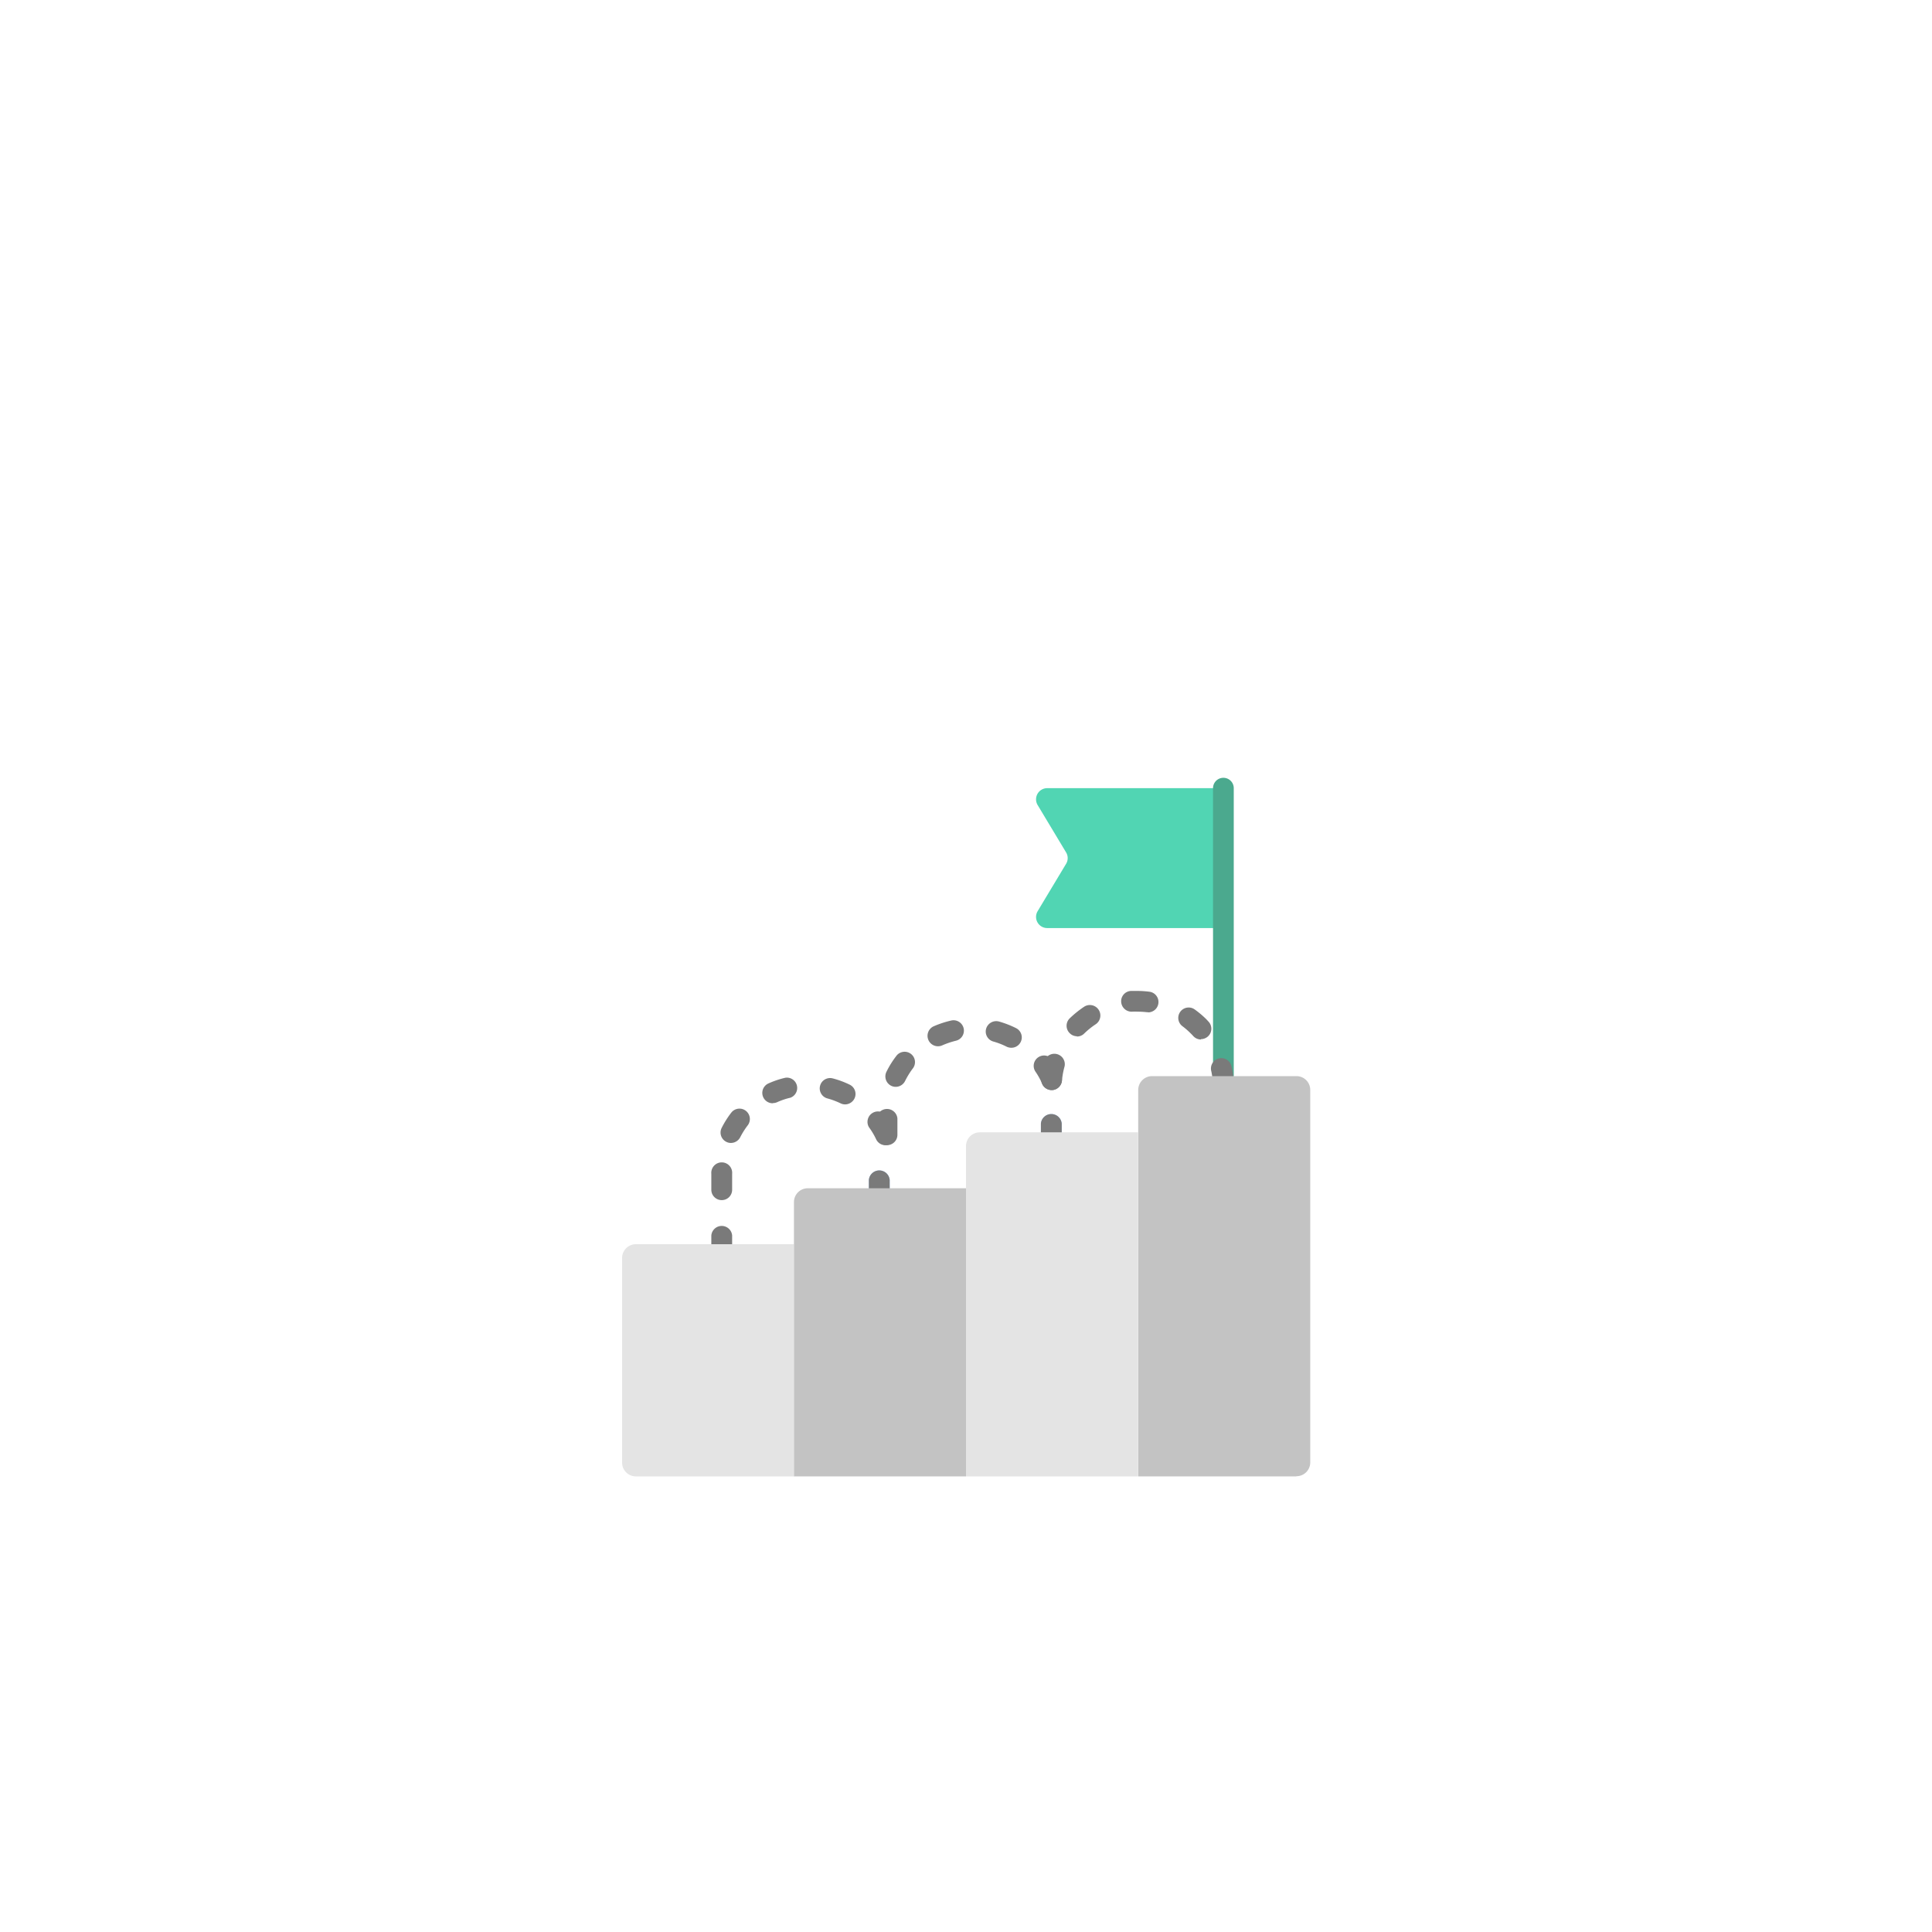 <svg xmlns="http://www.w3.org/2000/svg" id="Layer_1" data-name="Layer 1" width="220" height="220" viewBox="0 0 220 220"><defs><style>.cls-1{fill:#51d5b3;}.cls-2{fill:#4ba98e;}.cls-3{fill:#7a7a7a;}.cls-4{fill:#9dc6fb;}.cls-5{fill:#e4e4e4;}.cls-6{fill:#c3c3c3;}</style></defs><path class="cls-1" d="M119.24,105.68h20.07V89.75H119.24a1.27,1.27,0,0,0-1.09,1.91l3.25,5.41a1.25,1.25,0,0,1,0,1.29l-3.25,5.41a1.27,1.27,0,0,0,1.09,1.91Zm0,0"></path><path class="cls-2" d="M139.31,123.75a1.18,1.18,0,0,1-1.18-1.19V89.75a1.18,1.18,0,0,1,2.36,0v32.81a1.18,1.18,0,0,1-1.18,1.19Zm0,0"></path><path class="cls-3" d="M82.17,142.86A1.18,1.18,0,0,1,81,141.68v-1a1.19,1.19,0,0,1,2.37,0v1a1.18,1.18,0,0,1-1.19,1.18Zm0,0"></path><path class="cls-3" d="M82.17,136.66A1.18,1.18,0,0,1,81,135.48v-1.82a1.19,1.19,0,1,1,2.37,0v1.82a1.18,1.18,0,0,1-1.19,1.18Zm18.67-6.25a1.18,1.18,0,0,1-1.07-.67,8,8,0,0,0-.82-1.38,1.19,1.19,0,0,1,1.92-1.39,10.71,10.71,0,0,1,1,1.76,1.19,1.19,0,0,1-.57,1.57,1.1,1.1,0,0,1-.5.11Zm-17.61-.26a1.12,1.12,0,0,1-.53-.13,1.18,1.18,0,0,1-.52-1.59,10.71,10.71,0,0,1,1.09-1.73,1.18,1.18,0,1,1,1.87,1.45,9,9,0,0,0-.85,1.35,1.2,1.2,0,0,1-1.06.65Zm13-4.39a1.19,1.19,0,0,1-.51-.12,8.71,8.71,0,0,0-1.5-.56,1.18,1.18,0,0,1,.61-2.28,10.31,10.31,0,0,1,1.92.71,1.18,1.18,0,0,1,.55,1.58,1.2,1.2,0,0,1-1.07.67ZM88,125.63a1.18,1.18,0,0,1-.49-2.26,10.29,10.29,0,0,1,1.94-.65A1.18,1.18,0,0,1,90,125a7.89,7.89,0,0,0-1.51.51,1.18,1.18,0,0,1-.48.1Zm0,0"></path><path class="cls-4" d="M100.12,136.49a1.18,1.18,0,0,1-1.18-1.18v-.95a1.19,1.19,0,0,1,2.37,0v.95a1.18,1.18,0,0,1-1.19,1.18Zm0,0"></path><path class="cls-3" d="M100.12,136.49a1.18,1.18,0,0,1-1.18-1.18v-.95a1.19,1.19,0,0,1,2.37,0v.95a1.18,1.18,0,0,1-1.19,1.18Zm0,0"></path><path class="cls-3" d="M101,130.4a1.18,1.18,0,0,1-1.18-1.18v-1.86a1.19,1.19,0,0,1,2.37,0v1.86A1.18,1.18,0,0,1,101,130.4Zm18.77-6.27a1.18,1.18,0,0,1-1.09-.71,8.26,8.26,0,0,0-.79-1.42,1.18,1.18,0,0,1,1.94-1.34,10.76,10.76,0,0,1,1,1.81,1.19,1.19,0,0,1-.61,1.56,1.1,1.1,0,0,1-.47.1ZM102,123.76a1.17,1.17,0,0,1-.52-.12,1.19,1.19,0,0,1-.54-1.59,10.31,10.31,0,0,1,1.09-1.76,1.18,1.18,0,1,1,1.88,1.42,9.4,9.4,0,0,0-.85,1.39,1.19,1.19,0,0,1-1.06.66Zm13.16-4.45a1.24,1.24,0,0,1-.53-.12,8.25,8.25,0,0,0-1.52-.59,1.18,1.18,0,0,1-.82-1.45,1.2,1.2,0,0,1,1.46-.83,11.12,11.12,0,0,1,1.94.75,1.18,1.18,0,0,1-.53,2.24Zm-8.37-.17a1.19,1.19,0,0,1-.48-2.27,11.3,11.3,0,0,1,2-.66,1.18,1.18,0,1,1,.54,2.3,9.62,9.62,0,0,0-1.54.52,1.16,1.16,0,0,1-.48.11Zm0,0"></path><path class="cls-4" d="M119.72,130.12a1.18,1.18,0,0,1-1.19-1.18v-1a1.19,1.19,0,0,1,2.37,0v1a1.18,1.18,0,0,1-1.18,1.18Zm0,0"></path><path class="cls-3" d="M119.72,130.12a1.18,1.18,0,0,1-1.19-1.18v-1a1.19,1.19,0,0,1,2.37,0v1a1.18,1.18,0,0,1-1.18,1.18Zm0,0"></path><path class="cls-3" d="M119.75,124.12h-.1a1.18,1.18,0,0,1-1.08-1.27,11.31,11.31,0,0,1,.38-2.09,1.19,1.19,0,0,1,2.28.65,9,9,0,0,0-.3,1.63,1.19,1.19,0,0,1-1.18,1.09Zm17-5.75a1.19,1.19,0,0,1-.87-.39c-.1-.11-.19-.21-.3-.31a7.94,7.94,0,0,0-.93-.81,1.18,1.18,0,0,1,1.41-1.9,10.78,10.78,0,0,1,1.2,1c.13.12.25.26.37.39a1.18,1.18,0,0,1-.08,1.67,1.22,1.22,0,0,1-.8.31ZM122.64,118a1.17,1.17,0,0,1-.84-.36,1.18,1.18,0,0,1,0-1.67,11.71,11.71,0,0,1,1.65-1.33,1.18,1.18,0,1,1,1.31,2,8.78,8.78,0,0,0-1.3,1.05,1.16,1.16,0,0,1-.83.34Zm8.1-2.74h-.15a9.64,9.64,0,0,0-1.08-.06h0a5.52,5.52,0,0,0-.58,0,1.19,1.19,0,0,1-1.26-1.11,1.17,1.17,0,0,1,1.1-1.25l.74,0a10.66,10.66,0,0,1,1.38.09,1.18,1.18,0,0,1-.15,2.35Zm0,0"></path><path class="cls-3" d="M139.24,123.75a1.2,1.2,0,0,1-1.18-1,7.39,7.39,0,0,0-.14-.82,1.18,1.18,0,0,1,2.31-.51,9,9,0,0,1,.18,1,1.18,1.18,0,0,1-1,1.32Zm0,0"></path><path class="cls-5" d="M90.41,168.12h-18a1.57,1.57,0,0,1-1.57-1.58V143.26a1.57,1.57,0,0,1,1.57-1.58h18Zm0,0"></path><path class="cls-6" d="M110,168.12H90.41V136.88A1.57,1.57,0,0,1,92,135.31h18Zm0,0"></path><path class="cls-5" d="M129.59,168.12H110V130.51a1.57,1.57,0,0,1,1.58-1.57h18Zm0,0"></path><path class="cls-6" d="M147.61,168.12h-18v-44a1.58,1.58,0,0,1,1.58-1.58h16.44a1.57,1.57,0,0,1,1.57,1.58v42.4a1.57,1.57,0,0,1-1.57,1.58Zm0,0"></path></svg>